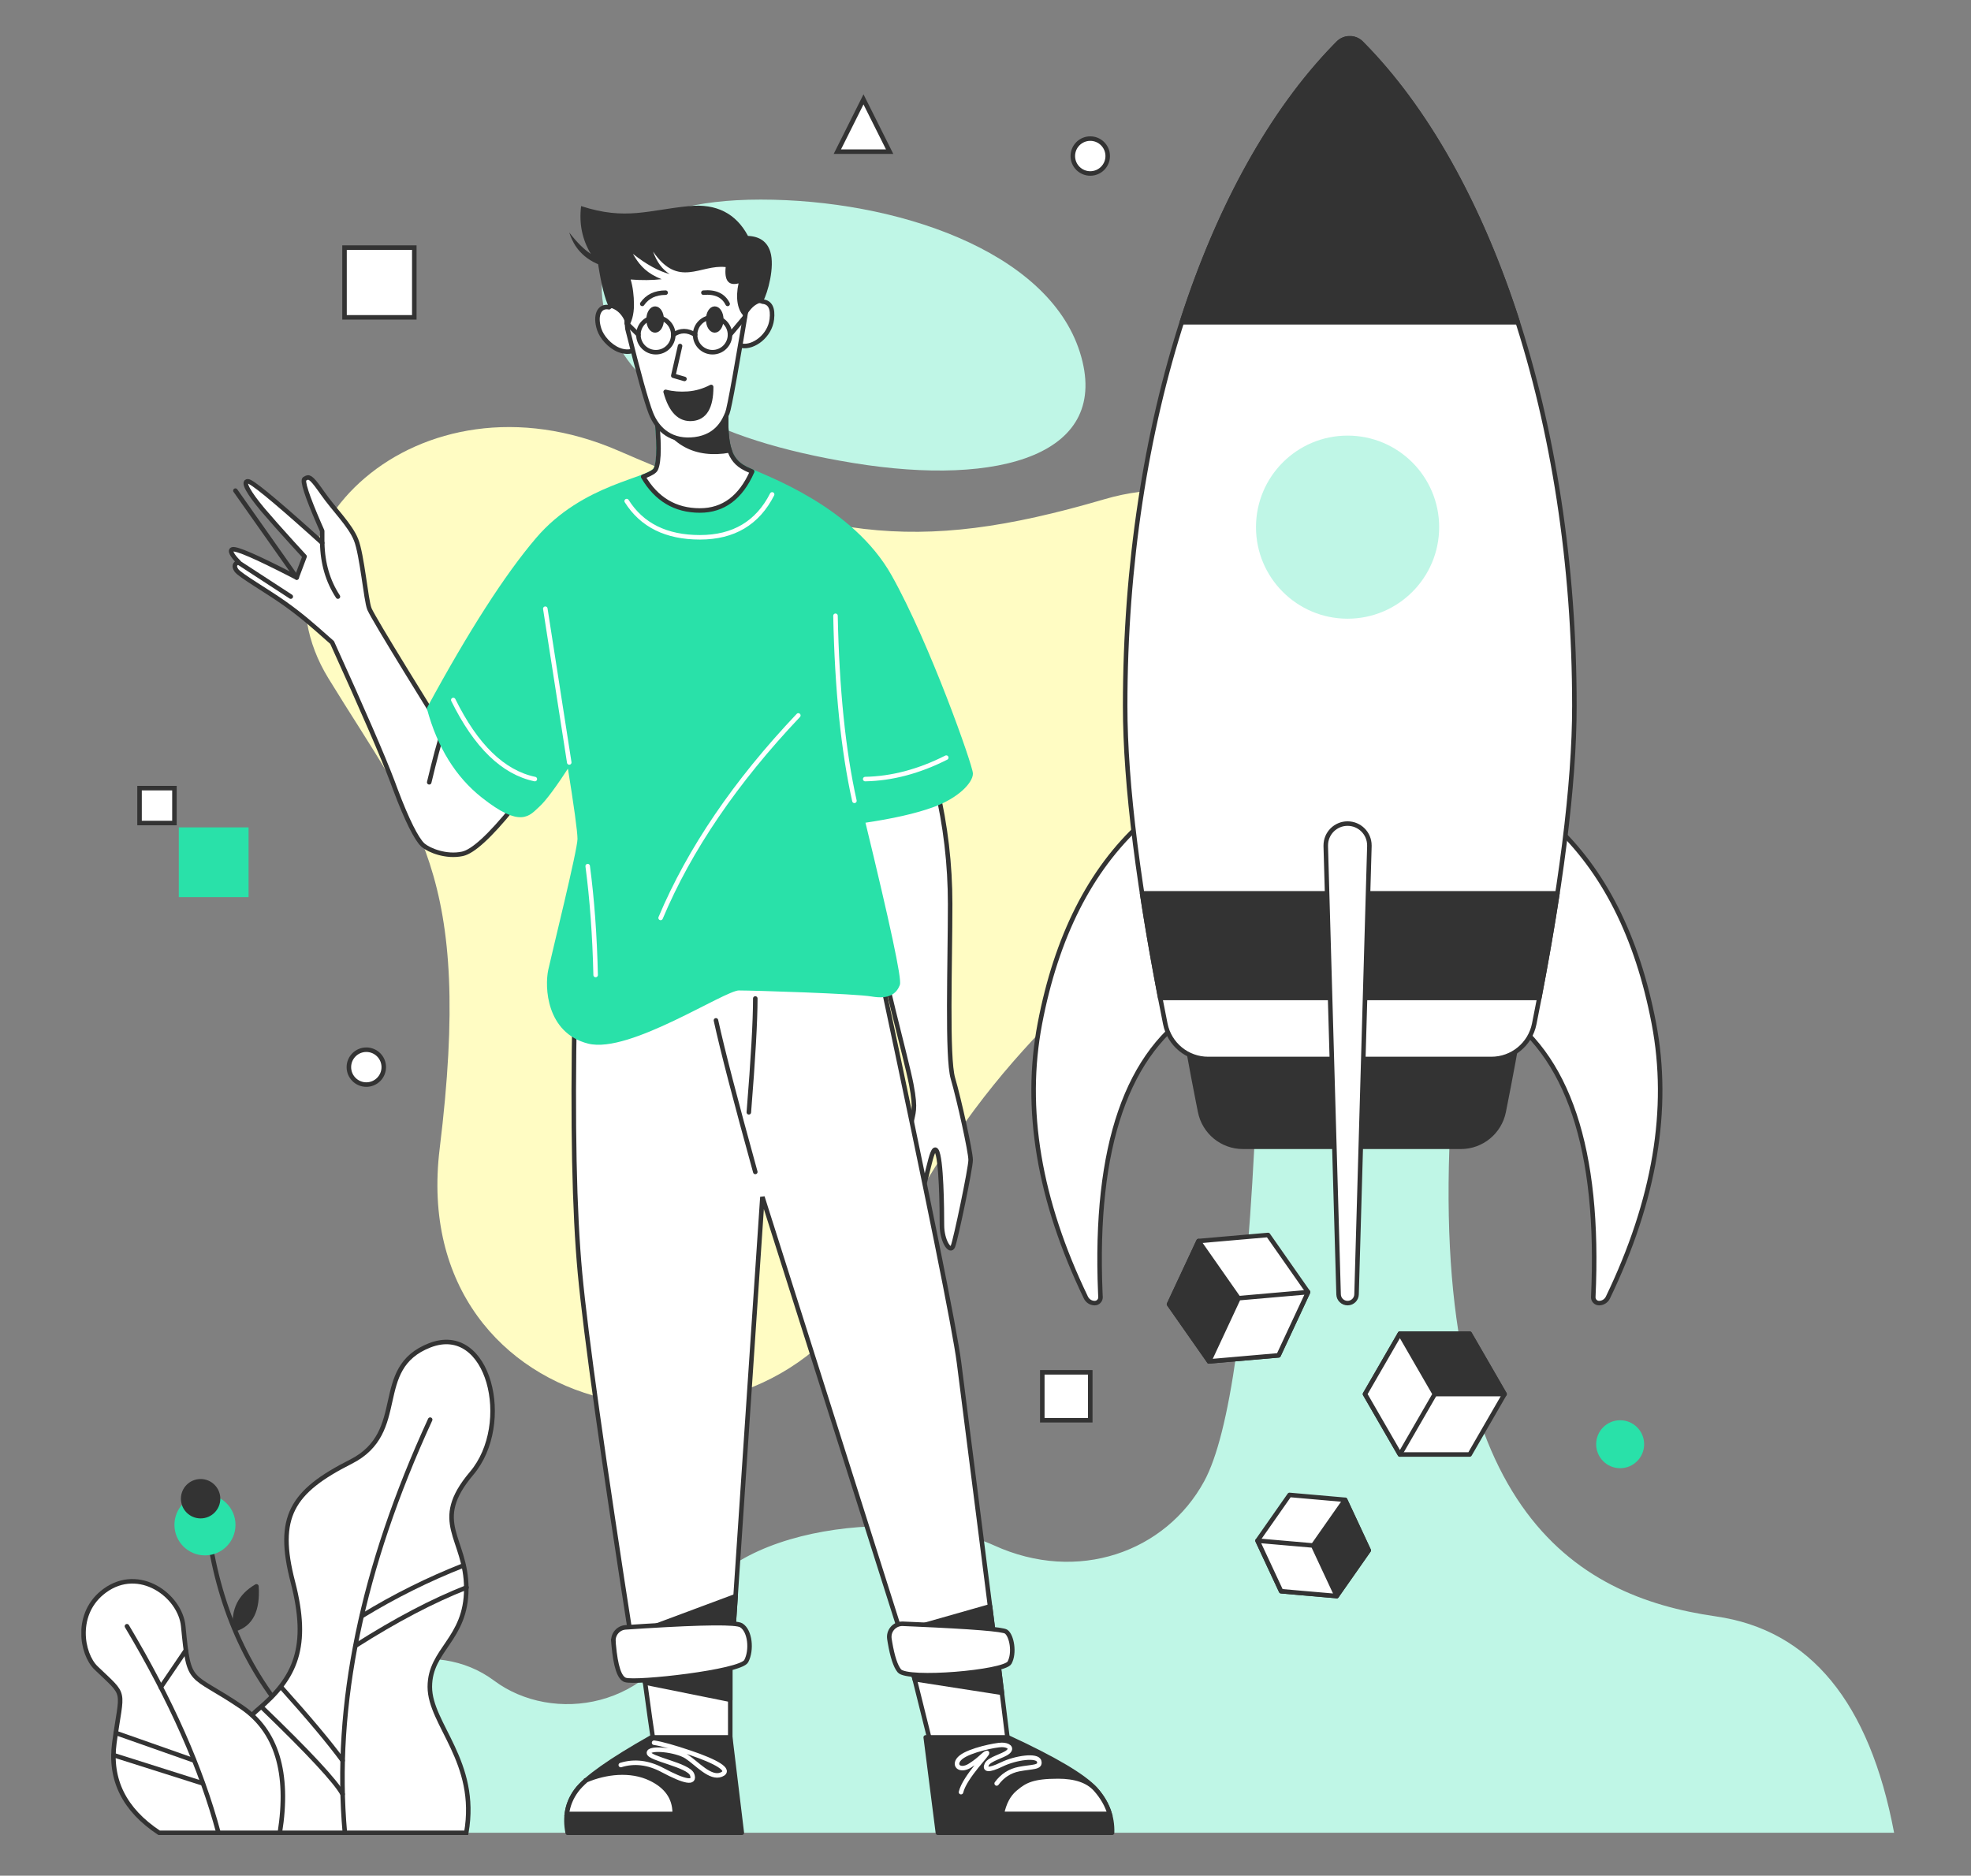 <svg xmlns="http://www.w3.org/2000/svg" width="436" height="415" viewBox="0 0 436 415" fill="none"><rect x="0" y="0" width="436" height="415" fill="#808080" stroke="none"/><g clip-path="url(#clip0_1552_3512)"><path d="M97.26 254.136C104.776 192.966 92.08 181.855 72.612 150.026C53.145 118.206 92.389 80.464 136.804 99.726C181.219 118.978 201.497 123.019 244.253 110.471C287.009 97.912 311.358 148.704 273.204 186.61C235.05 224.506 218.708 232.762 193.538 281.779C168.369 330.796 89.746 315.316 97.26 254.146V254.136Z" fill="#FFFCC3"></path><path d="M54.987 183.061H39.552V198.493H54.987V183.061Z" fill="#29E1A9"></path><path d="M91.646 54.779H76.211V70.212H91.646V54.779Z" fill="white" stroke="#333333" stroke-linecap="round"></path><path d="M38.587 174.38H30.869V182.096H38.587V174.38Z" fill="white" stroke="#333333" stroke-linecap="round"></path><path d="M241.175 303.625H230.563V314.235H241.175V303.625Z" fill="white" stroke="#333333" stroke-linecap="round"></path><path d="M81.034 239.967C83.165 239.967 84.892 238.24 84.892 236.109C84.892 233.978 83.165 232.251 81.034 232.251C78.903 232.251 77.175 233.978 77.175 236.109C77.175 238.24 78.903 239.967 81.034 239.967Z" fill="white" stroke="#333333" stroke-linecap="round"></path><path d="M241.175 38.382C243.306 38.382 245.034 36.655 245.034 34.524C245.034 32.393 243.306 30.666 241.175 30.666C239.044 30.666 237.316 32.393 237.316 34.524C237.316 36.655 239.044 38.382 241.175 38.382Z" fill="white" stroke="#333333" stroke-linecap="round"></path><path d="M358.388 324.845C361.318 324.845 363.694 322.47 363.694 319.54C363.694 316.61 361.318 314.235 358.388 314.235C355.458 314.235 353.082 316.61 353.082 319.54C353.082 322.47 355.458 324.845 358.388 324.845Z" fill="#29E1A9"></path><path d="M277.834 246.101C275.866 290.103 272.046 317.321 266.373 327.738C257.865 343.363 238.435 350.395 219.894 341.926C201.352 333.458 160.265 336.998 152.48 357.638C144.695 378.279 122.179 381.481 109.28 371.836C96.382 362.191 75.776 367.467 66.833 384.394C60.862 395.679 57.881 402.72 57.881 405.508H418.99C413.549 376.582 400.4 360.619 379.543 357.629C348.258 353.144 315.795 333.911 320.985 246.091C324.449 187.545 310.065 187.545 277.834 246.091V246.101Z" fill="#BFF6E6"></path><path d="M252.385 182.221C276.975 199.389 281.413 212.873 265.708 222.663L265.225 222.962C249.327 232.549 242.043 253.557 243.394 285.994L243.442 287.035C243.442 287.739 242.863 288.318 242.159 288.318C241.329 288.318 240.577 287.845 240.21 287.093C229.82 265.526 226.434 245.32 230.033 226.463C233.699 207.25 241.146 192.502 252.385 182.221ZM343.502 182.221C354.74 192.512 362.188 207.26 365.854 226.463C369.452 245.32 366.056 265.526 355.676 287.093C355.319 287.836 354.557 288.318 353.727 288.318C353.023 288.318 352.444 287.739 352.444 287.035V286.977C353.969 254.309 346.868 233.07 331.134 223.251L330.652 222.962C314.367 213.143 318.651 199.572 343.492 182.221H343.502Z" fill="white" stroke="#333333" stroke-linecap="round"></path><path d="M341.504 175.604C341.504 192.937 338.543 216.394 332.619 245.976C331.713 250.48 327.757 253.731 323.156 253.731H274.949C270.348 253.731 266.392 250.49 265.485 245.976L265.032 243.709C259.408 215.188 256.591 192.484 256.591 175.595C256.591 162.265 257.44 149.302 259.032 136.879H339.044C340.636 149.302 341.485 162.265 341.485 175.595L341.504 175.604Z" fill="#333333" stroke="#333333" stroke-linecap="round" stroke-linejoin="round"></path><path d="M301.151 9.552C329.214 37.832 348.267 92.897 348.267 156.179C348.267 173.511 345.305 196.969 339.382 226.55C338.475 231.055 334.52 234.305 329.918 234.305H267.241C262.64 234.305 258.684 231.064 257.778 226.55C251.854 196.969 248.893 173.511 248.893 156.179C248.893 93.524 267.56 38.932 295.17 10.401L296.009 9.543C297.369 8.173 299.549 8.115 300.967 9.379L301.141 9.543L301.151 9.552Z" fill="white" stroke="#333333" stroke-linecap="round"></path><path d="M300.977 9.389L301.15 9.552C315.476 23.982 327.448 45.394 335.735 71.301H261.424C269.556 45.896 281.22 24.821 295.179 10.401L296.018 9.543C297.378 8.173 299.559 8.115 300.977 9.379V9.389Z" fill="#333333" stroke="#333333" stroke-linecap="round" stroke-linejoin="round"></path><path d="M340.501 220.802H256.649L256.07 217.744C254.739 210.665 253.591 203.971 252.636 197.653H344.514C343.415 204.868 342.074 212.584 340.501 220.802Z" fill="#333333" stroke="#333333" stroke-linecap="round" stroke-linejoin="round"></path><path d="M298.093 136.889C309.281 136.889 318.352 127.82 318.352 116.634C318.352 105.447 309.281 96.379 298.093 96.379C286.904 96.379 277.834 105.447 277.834 116.634C277.834 127.82 286.904 136.889 298.093 136.889Z" fill="#BFF6E6"></path><path d="M298.093 182.221C300.756 182.221 302.917 184.381 302.917 187.043C302.917 187.12 302.917 187.207 302.917 187.284L300.08 286.389C300.051 287.46 299.174 288.318 298.093 288.318C297.013 288.318 296.135 287.46 296.106 286.389L293.27 187.313C293.27 187.227 293.27 187.14 293.27 187.043C293.27 184.381 295.43 182.221 298.093 182.221Z" fill="white" stroke="#333333" stroke-linecap="round"></path><path d="M280.506 273.243L289.353 285.888L282.831 299.874L267.454 301.214L258.598 288.569L265.129 274.584L280.506 273.243Z" fill="white" stroke="#333333" stroke-linecap="round" stroke-linejoin="round"></path><path d="M273.975 287.229L267.454 301.214L258.598 288.57L265.129 274.584L273.975 287.229Z" fill="#333333" stroke="#333333" stroke-linecap="round" stroke-linejoin="round"></path><path d="M267.454 301.214L273.976 287.228L289.353 285.888L282.832 299.873L267.454 301.214Z" fill="white" stroke="#333333" stroke-linecap="round" stroke-linejoin="round"></path><path d="M325.104 321.817H309.669L301.951 308.448L309.669 295.08H325.104L332.822 308.448L325.104 321.817Z" fill="white" stroke="#333333" stroke-linecap="round" stroke-linejoin="round"></path><path d="M317.386 308.448L309.668 295.08H325.103L332.821 308.448H317.386Z" fill="#333333" stroke="#333333" stroke-linecap="round" stroke-linejoin="round"></path><path d="M309.669 295.08L317.386 308.448L309.669 321.817L301.951 308.448L309.669 295.08Z" fill="white" stroke="#333333" stroke-linecap="round" stroke-linejoin="round"></path><path d="M285.253 330.758L278.172 340.876L283.391 352.064L295.691 353.135L302.772 343.027L297.553 331.838L285.253 330.758Z" fill="white" stroke="#333333" stroke-linecap="round" stroke-linejoin="round"></path><path d="M290.472 341.946L295.691 353.135L302.772 343.026L297.553 331.838L290.472 341.946Z" fill="#333333" stroke="#333333" stroke-linecap="round" stroke-linejoin="round"></path><path d="M295.691 353.135L290.472 341.947L278.172 340.876L283.391 352.064L295.691 353.135Z" fill="white" stroke="#333333" stroke-linecap="round" stroke-linejoin="round"></path><path d="M134.537 71.513C139.862 86.617 156.436 97.169 188.84 102.455C221.245 107.74 246.028 100.564 238.88 77.937C231.731 55.309 197.851 44.159 168.292 44.159C138.733 44.159 129.202 56.399 134.527 71.503L134.537 71.513Z" fill="#BFF6E6"></path><path d="M191.011 21.985L196.799 33.56H185.223L191.011 21.985Z" fill="white" stroke="#333333" stroke-linecap="round"></path><path d="M207.14 174.099C209.166 182.616 210.179 191.249 210.179 200.016C210.179 213.162 209.446 233.977 210.797 238.597C212.147 243.217 214.713 254.82 214.713 256.643C214.713 258.466 211.414 274.217 210.797 275.76C210.179 277.303 208.365 274.525 208.365 271.092C208.365 267.658 208.269 256.17 207.14 254.55C206.012 252.93 204.95 262.517 203.445 264.34C201.941 266.163 201.256 264.051 201.593 259.296C201.931 254.55 201.256 251.068 201.593 248.58C201.931 246.091 202.703 245.821 201.593 239.976C200.484 234.131 194.57 212.989 194.57 208.427C194.57 205.388 192.708 194.972 188.994 177.176L207.131 174.08L207.14 174.099Z" fill="white" stroke="#333333" stroke-linecap="round" stroke-linejoin="round"></path><path d="M201.487 368.152L206.253 387.298L222.971 385.388L220.627 366.406L201.487 368.152Z" fill="white" stroke="#333333" stroke-linecap="round"></path><path d="M220.627 366.406L221.63 374.537L202.327 371.538L201.487 368.152L220.627 366.406Z" fill="#333333" stroke="#333333" stroke-linecap="round" stroke-linejoin="round"></path><path d="M142.245 368.991C143.393 377.556 144.271 383.729 144.888 387.52C145.506 391.31 151.053 390.992 161.539 386.575V366.416L142.245 369.001V368.991Z" fill="white" stroke="#333333" stroke-linecap="round"></path><path d="M161.539 366.406V376.08L142.689 372.28L142.245 368.991L161.539 366.406Z" fill="#333333" stroke="#333333" stroke-linecap="round" stroke-linejoin="round"></path><path d="M127.118 223.416C126.635 248.609 127.031 268.054 128.304 281.74C129.587 295.427 133.437 322.867 139.862 364.062H161.982L168.648 264.832L199.587 362.422H219.894C215.649 329.108 213.073 308.805 212.147 301.523C211.221 294.241 205.452 265.633 194.831 215.719L157.284 214.629L127.118 223.416Z" fill="white" stroke="#333333" stroke-linecap="round"></path><path d="M162.725 353.153L161.992 364.062H160.834L142.254 360.783L162.725 353.153ZM202.21 360.185L219.006 355.41L219.903 362.432H209.426L202.21 360.281V360.185Z" fill="#333333" stroke="#333333" stroke-linecap="round" stroke-linejoin="round"></path><path d="M67.393 105.957L67.567 105.851C68.31 105.397 68.773 105.513 70.673 108.156L71.291 109.024C73.876 112.747 77.436 116.123 78.757 119.412C80.089 122.701 80.957 132.819 81.7 134.68L81.796 134.902C82.423 136.223 85.124 140.776 89.89 148.55L94.945 156.748L114.095 177.92L113.468 178.691C108.335 185.019 104.612 188.423 102.296 188.915C98.688 189.687 94.945 188.144 93.614 187.025L93.46 186.88C92.167 185.626 90.064 181.643 87.44 174.621L86.842 173.01C84.787 167.551 80.32 157.26 73.461 142.146L72.294 141.123C69.294 138.461 66.756 136.204 63.023 133.542C59.29 130.88 53.019 127.273 52.295 126.192C51.697 125.295 51.861 124.688 52.797 124.37C51.36 122.942 50.684 121.746 51.437 121.543C52.344 121.312 56.646 123.173 64.354 127.128L65.618 127.784L67.374 123.125L64.596 120.087C61.991 117.222 59.917 114.869 58.354 113.036L57.987 112.602C55.103 109.14 53.521 106.487 54.833 106.487C55.653 106.487 60.235 110.22 68.58 117.685L71.271 120.106V117.473L70.596 115.94C67.876 109.661 66.795 106.323 67.374 105.947L67.393 105.957Z" fill="white" stroke="#333333" stroke-linecap="round" stroke-linejoin="round"></path><path d="M94.945 173.087C96.238 167.695 97.203 164.107 97.849 162.304" stroke="#333333" stroke-linecap="round" stroke-linejoin="round"></path><path d="M52.643 124.389L64.325 131.999" stroke="#333333" stroke-linecap="round" stroke-linejoin="round"></path><path d="M52.073 108.552L65.637 127.794" stroke="#333333" stroke-linecap="round" stroke-linejoin="round"></path><path d="M71.281 120.116C71.368 124.64 72.526 128.604 74.754 131.999" stroke="#333333" stroke-linecap="round" stroke-linejoin="round"></path><path d="M145.081 90.553C145.882 97.671 145.882 102.069 145.081 103.767C143.875 106.313 129.202 107.355 118.957 119.373C112.127 127.378 104.12 139.84 94.945 156.758C97.212 165.13 101.187 171.553 106.859 176.048C115.378 182.78 116.863 179.983 118.957 178.122C120.346 176.877 122.671 173.743 125.922 168.708C127.475 178.315 128.247 183.957 128.247 185.635C128.247 188.153 122.575 210.973 121.774 214.658C120.973 218.342 121.349 228.171 130.215 230.418C139.081 232.665 160.082 218.641 163.411 218.641C166.739 218.641 189.236 219.345 192.873 219.982C196.51 220.619 197.899 219.461 198.565 217.812C199.008 216.712 196.433 204.646 190.837 181.613C197.31 180.668 202.443 179.511 206.244 178.131C211.945 176.058 214.714 172.769 214.714 171.168C214.714 169.566 205.318 142.762 196.818 127.59C188.319 112.419 169.363 105.773 165.118 103.786C160.873 101.799 160.42 97.989 160.652 89.849C160.806 84.418 155.606 84.66 145.072 90.572L145.081 90.553Z" fill="#29E1A9" stroke="#29E1A9" stroke-linecap="round" stroke-linejoin="round"></path><path d="M145.081 90.553L145.795 90.157C155.731 84.698 160.69 84.524 160.661 89.646L160.632 91.045C160.497 98.23 161.085 101.76 164.915 103.67L165.127 103.776C165.455 103.931 165.88 104.114 166.381 104.336C163.854 110.075 159.995 112.949 154.824 112.949C149.364 112.949 145.187 110.46 142.273 105.474L142.785 105.271C144.01 104.77 144.83 104.307 145.071 103.786C145.872 102.088 145.872 97.69 145.071 90.572L145.081 90.553Z" fill="white" stroke="#333333" stroke-linecap="round" stroke-linejoin="round"></path><path d="M160.661 89.636L160.632 91.035V91.961C160.584 95.289 160.748 97.777 161.394 99.668C153.831 100.989 148.438 98.066 145.235 90.91L145.081 90.553L145.795 90.157L146.499 89.781C155.963 84.698 160.69 84.65 160.661 89.646V89.636Z" fill="#333333" stroke="#333333" stroke-linecap="round"></path><path d="M184.817 136.242C185.145 152.456 186.535 166.104 189.004 177.186" stroke="white" stroke-linecap="round"></path><path d="M191.387 172.373C197.31 172.258 203.291 170.676 209.321 167.628" stroke="white" stroke-linecap="round"></path><path d="M100.271 154.877C105.297 165.072 111.307 170.907 118.311 172.373" stroke="white" stroke-linecap="round"></path><path d="M125.922 168.698L120.626 134.68" stroke="white" stroke-linecap="round"></path><path d="M146.133 203.093C152.519 187.921 162.678 172.99 176.598 158.291" stroke="white" stroke-linecap="round"></path><path d="M131.759 215.719C131.556 206.961 130.968 198.936 130.003 191.635" stroke="white" stroke-linecap="round"></path><path d="M138.627 110.865C141.994 116.209 147.396 118.881 154.834 118.881C162.272 118.881 167.587 115.717 170.8 109.39" stroke="white" stroke-linecap="round"></path><path d="M134.72 67.984C132.549 67.559 131.556 69.807 132.549 72.864C133.109 74.591 134.836 76.568 136.842 77.407C138.396 78.053 140.277 77.976 140.885 76.819C141.82 75.054 141.155 71.967 138.888 67.55C137.084 67.01 135.694 67.154 134.71 67.974L134.72 67.984Z" fill="white" stroke="#333333" stroke-linecap="round" stroke-linejoin="round"></path><path d="M168.764 66.74C170.366 66.913 171.022 68.225 170.732 70.655C170.298 74.301 166.719 76.963 164.095 76.51C162.349 76.201 161.655 75.208 162.002 73.51L165.002 65.582L168.764 66.749V66.74Z" fill="white" stroke="#333333" stroke-linecap="round" stroke-linejoin="round"></path><path d="M138.781 72.7C141.231 82.558 142.958 88.788 143.961 91.373C145.466 95.26 148.708 97.845 153.734 97.199C158.76 96.543 160.246 92.955 160.902 91.373C161.345 90.322 163.034 80.889 165.986 63.065L165.503 56.371L151.602 51.037L136.852 52.503L138.791 72.691L138.781 72.7Z" fill="white" stroke="#333333" stroke-linecap="round" stroke-linejoin="round"></path><path d="M165.456 52.194C168.06 52.31 169.7 53.477 170.395 55.696C171.437 59.033 169.826 64.849 168.765 66.739L168.099 66.99L167.867 67.087C166.922 67.492 166.121 68.08 164.829 70.173C163.102 68.88 162.668 65.871 163.372 62.698C161.153 63.277 160.208 62.071 160.526 59.091C154.892 58.454 150.088 63.875 144.464 55.657C145.274 57.953 146.499 59.611 148.139 60.644C145.689 59.997 142.978 58.512 140.007 56.168L140.325 56.708L140.556 57.075C141.618 58.743 143.152 60.547 146.374 61.772C144.232 62.013 141.946 62.032 139.505 61.84C139.987 63.469 140.238 65.35 140.238 67.463C140.238 69.575 139.756 71.33 138.781 72.71C138.106 70.028 136.756 68.456 134.72 67.993C133.823 66.218 133.022 63.035 132.308 58.454L131.99 58.319C127.707 56.38 126.452 53.033 125.922 51.442C127.639 53.651 129.231 55.233 130.707 56.187C128.777 52.976 128.064 49.445 128.546 45.597C138.444 48.828 143.46 46.455 152.471 45.597C158.481 45.018 162.812 47.227 165.465 52.204L165.456 52.194Z" fill="#333333"></path><path d="M150.435 76.558L148.939 83.126L151.409 83.84" stroke="#333333" stroke-linecap="round" stroke-linejoin="round"></path><path d="M147.242 86.705C148.766 87.101 150.416 87.226 152.191 87.101C153.966 86.966 155.674 86.474 157.314 85.615C157.314 90.071 155.925 92.415 153.146 92.656C150.368 92.897 148.4 90.91 147.252 86.705H147.242Z" fill="#333333" stroke="#333333" stroke-linecap="round" stroke-linejoin="round"></path><path d="M144.917 73.105C145.717 73.105 146.364 72.025 146.364 70.694C146.364 69.362 145.717 68.282 144.917 68.282C144.116 68.282 143.47 69.362 143.47 70.694C143.47 72.025 144.116 73.105 144.917 73.105Z" fill="#333333" stroke="#333333" stroke-linecap="round"></path><path d="M158.104 73.105C158.905 73.105 159.551 72.025 159.551 70.694C159.551 69.362 158.905 68.282 158.104 68.282C157.304 68.282 156.657 69.362 156.657 70.694C156.657 72.025 157.304 73.105 158.104 73.105Z" fill="#333333" stroke="#333333" stroke-linecap="round"></path><path d="M142.071 67.24C143.219 65.581 144.946 64.752 147.242 64.752" stroke="#333333" stroke-linecap="round"></path><path d="M155.597 64.753C158.23 64.521 160.015 65.351 160.96 67.241" stroke="#333333" stroke-linecap="round"></path><path d="M145.081 77.928C147.212 77.928 148.939 76.201 148.939 74.07C148.939 71.939 147.212 70.212 145.081 70.212C142.949 70.212 141.222 71.939 141.222 74.07C141.222 76.201 142.949 77.928 145.081 77.928Z" stroke="#333333" stroke-linecap="round"></path><path d="M157.623 77.928C159.754 77.928 161.481 76.201 161.481 74.07C161.481 71.939 159.754 70.212 157.623 70.212C155.491 70.212 153.764 71.939 153.764 74.07C153.764 76.201 155.491 77.928 157.623 77.928Z" stroke="#333333" stroke-linecap="round"></path><path d="M138.627 71.514L141.222 74.07" stroke="#333333" stroke-linecap="round"></path><path d="M148.939 74.07C150.502 72.999 152.104 72.999 153.763 74.07" stroke="#333333" stroke-linecap="round"></path><path d="M161.481 74.07L164.723 70.212" stroke="#333333" stroke-linecap="round"></path><path d="M167.077 259.296C162.745 243.632 159.841 232.454 158.375 225.76" stroke="#333333" stroke-linecap="round" stroke-linejoin="round"></path><path d="M165.648 246.102C166.603 234.267 167.076 225.866 167.076 220.918" stroke="#333333" stroke-linecap="round" stroke-linejoin="round"></path><path d="M135.685 363.146L135.752 363.937C136.177 368.683 137.026 371.267 138.318 371.692C140.701 372.483 163.786 369.936 165.07 367.535C166.353 365.133 165.957 360.822 163.97 359.606C162.841 358.912 155.75 358.979 142.708 359.78L138.386 360.06C136.794 360.166 135.588 361.545 135.694 363.146H135.685Z" fill="white" stroke="#333333" stroke-linecap="round"></path><path d="M196.741 362.596L196.866 363.377C197.407 366.541 198.091 368.643 198.94 369.675C200.706 371.836 222.151 370.013 223.319 367.872C224.486 365.731 223.82 361.95 222.585 361.024C221.871 360.484 215.138 359.943 202.384 359.384L199.722 359.268C198.12 359.201 196.779 360.445 196.712 362.036C196.712 362.22 196.712 362.413 196.741 362.596Z" fill="white" stroke="#333333" stroke-linecap="round"></path><path d="M222.972 384.395H204.777L207.469 405.508H245.999C246.115 401.958 244.9 398.756 242.353 395.892C239.806 393.027 233.342 389.198 222.962 384.395H222.972Z" fill="#333333" stroke="#333333" stroke-linecap="round" stroke-linejoin="round"></path><path d="M234.047 393.046C237.886 393.046 240.655 394.001 242.353 395.901C243.858 397.589 244.899 399.402 245.469 401.331H221.621C222.103 398.929 223.049 397.126 224.457 395.901L224.747 395.66C226.744 393.982 228.538 393.046 234.047 393.046Z" fill="white" stroke="#333333" stroke-linecap="round"></path><path d="M220.473 394.599C221.747 392.872 223.387 391.821 225.393 391.425C228.403 390.837 230.265 391.136 229.869 389.679C229.484 388.223 224.67 388.908 221.631 390.374C218.592 391.84 217.724 391.57 218.283 390.374C218.843 389.178 221.911 388.522 222.962 387.635C224.014 386.747 223.01 386.062 221.621 386.062C220.232 386.062 214.521 387.23 212.572 388.802C210.623 390.374 212.196 392.158 214.617 390.615C217.039 389.072 217.521 388.069 218.283 387.847C219.045 387.625 213.411 393.055 212.582 396.518" stroke="white" stroke-linecap="round"></path><path d="M161.539 384.395L164.096 405.508H125.575C124.871 401.939 125.517 398.804 127.533 396.104C129.549 393.394 135.068 389.497 144.097 384.395H161.539Z" fill="#333333" stroke="#333333" stroke-linecap="round" stroke-linejoin="round"></path><path d="M129.656 393.885L129.733 393.857C133.891 392.101 139.428 391.349 143.953 393.538C147.435 395.226 149.201 397.724 149.249 401.042V401.341H125.392C125.633 399.451 126.347 397.705 127.533 396.114C128.025 395.448 128.739 394.705 129.656 393.895V393.885Z" fill="white" stroke="#333333" stroke-linecap="round"></path><path d="M137.324 390.519C140.334 389.584 143.431 389.96 146.595 391.658C151.351 394.194 153.869 394.773 153.107 392.641C152.345 390.519 143.547 389.13 143.547 387.828C143.547 386.526 149.615 387.173 151.891 388.658C154.168 390.143 157.13 393.635 159.541 392.641C161.963 391.658 158.21 389.68 152.74 387.828C149.094 386.594 146.412 385.841 144.685 385.581" stroke="white" stroke-linecap="round"></path><path d="M46.401 340.962C49.17 357.986 56.048 372.145 67.037 383.439" stroke="#333333" stroke-linecap="round" stroke-linejoin="round"></path><path d="M45.34 344.135C49.069 344.135 52.093 341.112 52.093 337.383C52.093 333.655 49.069 330.632 45.34 330.632C41.61 330.632 38.587 333.655 38.587 337.383C38.587 341.112 41.61 344.135 45.34 344.135Z" fill="#29E1A9"></path><path d="M44.375 335.454C46.507 335.454 48.234 333.727 48.234 331.596C48.234 329.466 46.507 327.738 44.375 327.738C42.244 327.738 40.517 329.466 40.517 331.596C40.517 333.727 42.244 335.454 44.375 335.454Z" fill="#333333" stroke="#333333" stroke-linecap="round" stroke-linejoin="round"></path><path d="M52.054 360.436C51.552 356.269 53.105 353.115 56.723 350.993C57.07 356.231 55.517 359.375 52.054 360.436Z" fill="#333333" stroke="#333333" stroke-linecap="round" stroke-linejoin="round"></path><path d="M103.145 405.517H52.237C49.825 392.043 51.417 382.967 57.012 378.279C65.405 371.248 68.502 364.361 64.778 349.999C61.045 335.647 64.528 330.024 77.58 323.427C90.632 316.839 81.989 302.728 95.08 297.655C108.171 292.581 113.592 315.016 104.341 325.963C95.08 336.911 103.145 340.171 103.145 351.475C103.145 362.779 95.08 364.901 95.08 373.225C95.08 381.549 105.894 389.767 103.145 405.517Z" fill="white" stroke="#333333" stroke-linecap="round"></path><path d="M95.157 314.1C80.069 346.893 73.779 377.363 76.287 405.517" stroke="#333333" stroke-linecap="round" stroke-linejoin="round"></path><path d="M62.213 373.312C68.387 380.189 72.912 385.59 75.786 389.525" stroke="#333333" stroke-linecap="round" stroke-linejoin="round"></path><path d="M57.881 377.7C68.348 387.789 74.31 394.213 75.786 396.962" stroke="#333333" stroke-linecap="round" stroke-linejoin="round"></path><path d="M80.05 357.552C87.256 353.144 94.742 349.421 102.518 346.363" stroke="#333333" stroke-linecap="round" stroke-linejoin="round"></path><path d="M78.738 364.062C87.546 358.459 95.698 354.176 103.213 351.225" stroke="#333333" stroke-linecap="round" stroke-linejoin="round"></path><path d="M61.894 405.517H35.201C27.493 400.415 24.193 393.769 25.303 385.59C26.972 373.312 28.139 375.646 21.251 369.039C18.048 365.962 16.418 356.895 23.161 351.957C30.792 346.363 39.88 353.047 40.536 359.808C41.848 373.312 41.848 369.82 53.453 377.7C61.19 382.957 64.007 392.226 61.904 405.517H61.894Z" fill="white" stroke="#333333" stroke-linecap="round"></path><path d="M28.081 359.809C37.815 376.128 44.558 391.368 48.33 405.517" stroke="#333333" stroke-linecap="round" stroke-linejoin="round"></path><path d="M25.602 383.41L42.937 389.516" stroke="#333333" stroke-linecap="round" stroke-linejoin="round"></path><path d="M25.101 388.319L44.848 394.579" stroke="#333333" stroke-linecap="round" stroke-linejoin="round"></path><path d="M35.567 373.311L41.095 365.161" stroke="#333333" stroke-linecap="round" stroke-linejoin="round"></path></g><defs><clipPath id="clip0_1552_3512"><rect width="401" height="398" fill="white" transform="translate(18 8)"></rect></clipPath></defs></svg>